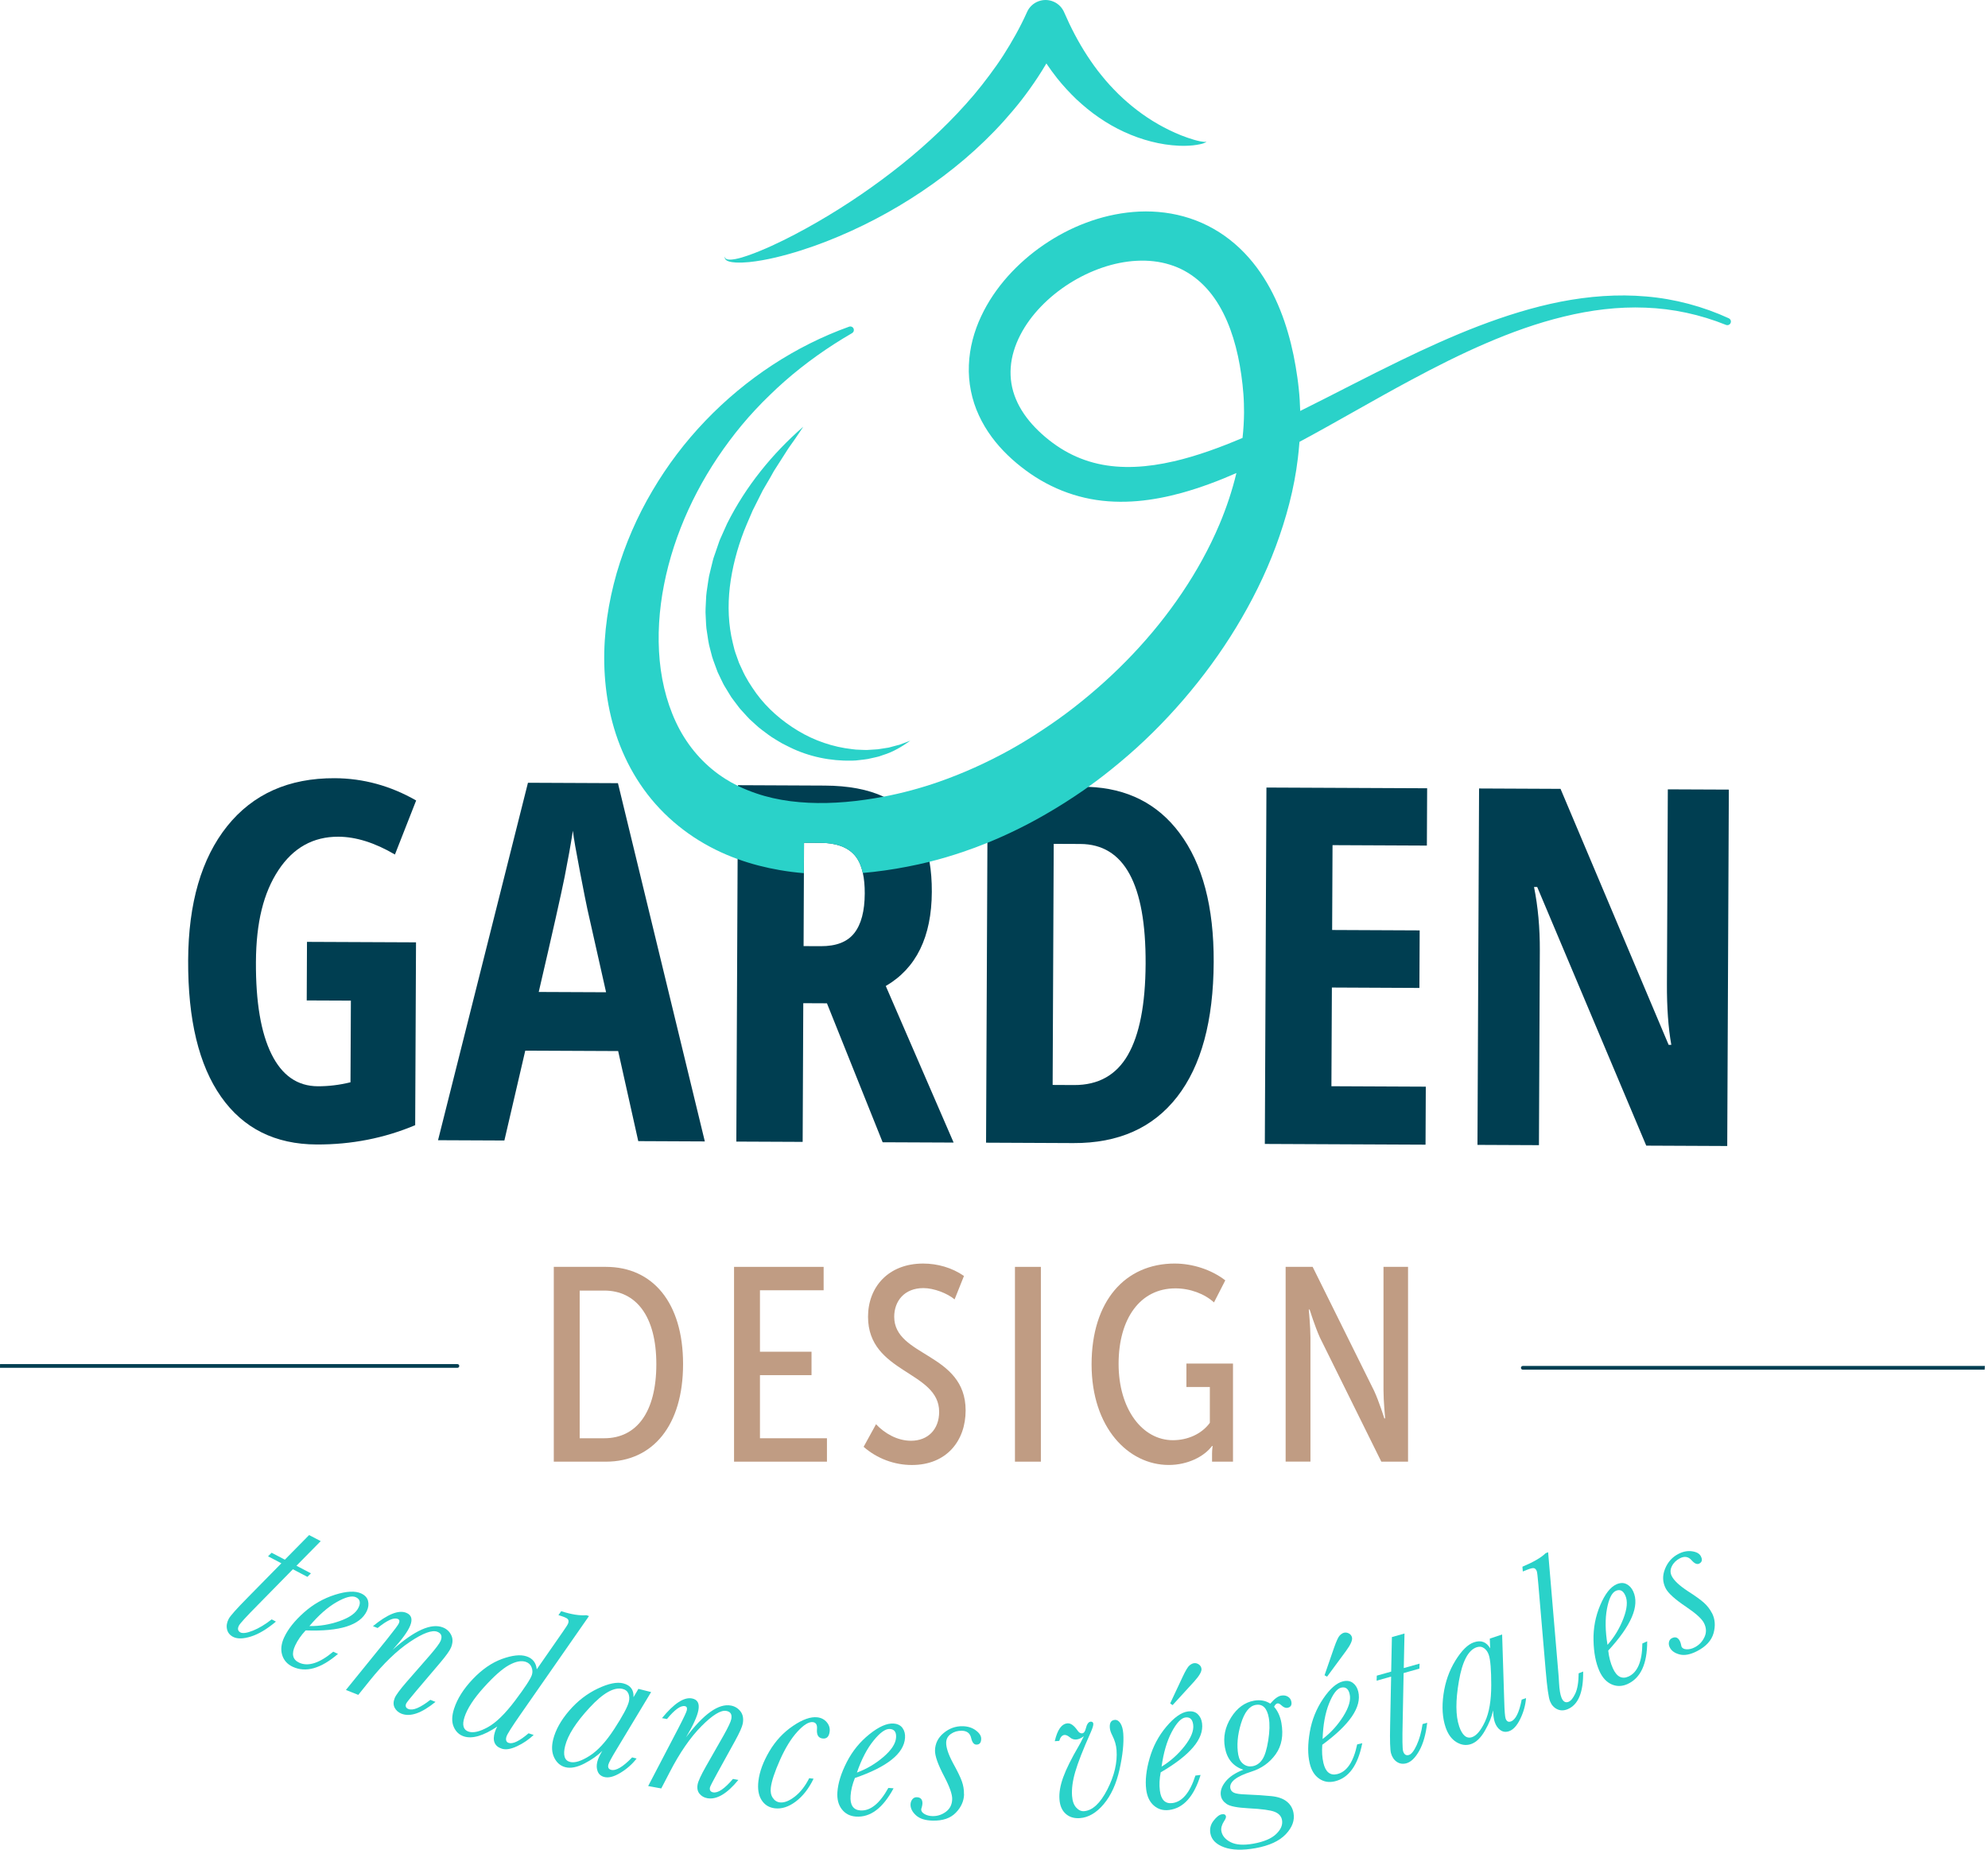 <svg xmlns="http://www.w3.org/2000/svg" fill="none" viewBox="0 0 129 120" height="120" width="129">
<g clip-path="url(#clip0_1_2)">
<path fill="#003E51" d="M76.544 54.05C75.12 52.141 73.144 51.14 70.619 51.048C70.508 51.041 70.393 51.039 70.278 51.039L64.089 51.011L63.985 74.133L69.65 74.159C72.573 74.173 74.815 73.174 76.382 71.162C77.947 69.151 78.738 66.236 78.756 62.418C78.771 58.834 78.034 56.044 76.544 54.052V54.05ZM73.188 68.442C72.433 69.75 71.269 70.401 69.697 70.394L68.305 70.387L68.375 54.747L70.098 54.754C72.947 54.766 74.361 57.355 74.338 62.523C74.326 65.159 73.942 67.131 73.188 68.44V68.442Z"></path>
<path fill="#003E51" d="M19.92 61.108L19.903 64.905L22.768 64.917L22.743 70.215C22.025 70.391 21.318 70.476 20.621 70.473C19.303 70.467 18.301 69.773 17.616 68.386C16.93 67.004 16.595 65.013 16.607 62.42C16.62 59.827 17.104 57.913 18.066 56.455C19.026 54.999 20.325 54.275 21.961 54.283C23.101 54.289 24.322 54.673 25.627 55.438L27.004 51.932C25.333 50.976 23.571 50.496 21.726 50.487C18.739 50.473 16.412 51.513 14.739 53.601C13.07 55.692 12.225 58.594 12.209 62.303C12.192 66.152 12.903 69.102 14.345 71.154C15.785 73.205 17.853 74.238 20.542 74.25C22.801 74.26 24.932 73.843 26.941 72.998L26.995 61.136L19.922 61.105L19.92 61.108Z"></path>
<path fill="#003E51" d="M40.098 50.809L34.259 50.783L28.424 73.973L32.729 73.992L34.084 68.162L40.112 68.189L41.416 74.032L45.736 74.052L40.098 50.809ZM34.958 64.355C35.862 60.469 36.421 57.981 36.638 56.891C36.854 55.799 37.033 54.801 37.174 53.895C37.223 54.337 37.376 55.217 37.629 56.53C37.882 57.845 38.044 58.665 38.117 58.992L39.328 64.374L34.961 64.355H34.958Z"></path>
<path fill="#003E51" d="M57.478 63.968C59.458 62.815 60.453 60.779 60.465 57.861C60.468 57.155 60.419 56.502 60.315 55.908C60.081 54.546 59.572 53.47 58.786 52.681C58.384 52.277 57.901 51.943 57.338 51.687C56.324 51.213 55.049 50.973 53.517 50.966L47.885 50.94L47.78 74.062L52.084 74.081L52.124 65.084L53.66 65.091L57.274 74.106L61.88 74.126L57.478 63.97V63.968ZM55.437 60.532C54.991 61.107 54.261 61.391 53.25 61.385L52.144 61.38L52.173 54.673L53.248 54.679C54.23 54.684 54.953 54.938 55.422 55.441C55.688 55.727 55.876 56.124 55.988 56.631C56.073 57.014 56.115 57.458 56.113 57.968C56.108 59.108 55.883 59.961 55.437 60.534V60.532Z"></path>
<path fill="#003E51" d="M92.589 54.856L92.606 51.14L82.178 51.093L82.074 74.215L92.502 74.262L92.519 70.499L86.395 70.471L86.425 64.067L92.104 64.094L92.122 60.361L86.442 60.335L86.467 54.83L92.591 54.858L92.589 54.856Z"></path>
<path fill="#003E51" d="M108.224 51.21L108.166 63.831C108.159 65.359 108.253 66.678 108.45 67.785H108.276L101.262 51.178L95.976 51.154L95.872 74.276L99.861 74.294L99.918 61.657C99.925 60.191 99.798 58.82 99.542 57.544H99.748L106.824 74.325L112.079 74.349L112.183 51.227L108.227 51.21H108.224Z"></path>
<path fill="#2AD2C9" d="M112.185 20.651C110.507 19.88 108.684 19.392 106.828 19.235C104.972 19.07 103.095 19.218 101.272 19.573C99.448 19.932 97.675 20.493 95.95 21.151C94.225 21.813 92.549 22.577 90.9 23.377C88.694 24.442 86.537 25.588 84.37 26.661C84.355 26.182 84.329 25.707 84.276 25.228C84.226 24.724 84.154 24.251 84.072 23.76C83.907 22.784 83.67 21.806 83.341 20.839C83.009 19.873 82.579 18.913 82 18.007C81.424 17.102 80.695 16.25 79.808 15.557C78.925 14.862 77.891 14.338 76.807 14.042C75.727 13.744 74.61 13.661 73.54 13.751C72.468 13.842 71.435 14.087 70.461 14.456C69.486 14.82 68.572 15.308 67.725 15.886C66.878 16.464 66.099 17.144 65.407 17.913C64.717 18.687 64.116 19.556 63.663 20.526C63.209 21.494 62.911 22.57 62.87 23.69C62.822 24.806 63.053 25.947 63.52 26.947C63.981 27.953 64.649 28.815 65.393 29.533C65.766 29.893 66.154 30.217 66.564 30.518C66.975 30.822 67.407 31.097 67.864 31.342C68.772 31.832 69.762 32.182 70.772 32.373C71.785 32.565 72.81 32.591 73.798 32.509C74.789 32.425 75.751 32.232 76.678 31.978C77.912 31.635 79.09 31.191 80.23 30.689C79.958 31.82 79.587 32.934 79.13 34.017C78.475 35.567 77.651 37.056 76.699 38.467C74.802 41.288 72.4 43.784 69.723 45.87C69.054 46.393 68.364 46.887 67.657 47.35C66.954 47.821 66.233 48.26 65.498 48.669C64.023 49.482 62.493 50.173 60.923 50.722C59.752 51.13 58.556 51.453 57.34 51.685C56.927 51.763 56.514 51.831 56.098 51.889C54.463 52.12 52.832 52.176 51.29 51.978C50.518 51.878 49.772 51.713 49.064 51.469C48.658 51.331 48.263 51.171 47.885 50.987C47.602 50.849 47.33 50.698 47.069 50.532C45.84 49.757 44.83 48.669 44.108 47.343C43.394 46.016 42.962 44.475 42.808 42.866C42.655 41.253 42.763 39.576 43.089 37.927C43.74 34.615 45.232 31.403 47.327 28.605C47.85 27.903 48.411 27.227 49.014 26.583C49.312 26.261 49.624 25.945 49.943 25.639C50.26 25.331 50.582 25.026 50.917 24.735C52.253 23.563 53.722 22.52 55.291 21.612C55.387 21.557 55.432 21.44 55.394 21.334C55.35 21.212 55.218 21.151 55.097 21.194C51.623 22.44 48.406 24.552 45.779 27.291C44.464 28.66 43.3 30.193 42.327 31.851C41.35 33.505 40.567 35.296 40.017 37.175C39.48 39.057 39.168 41.037 39.211 43.065C39.257 45.085 39.647 47.167 40.55 49.108C40.998 50.078 41.574 51.006 42.268 51.849C42.962 52.69 43.779 53.442 44.671 54.074C45.563 54.707 46.534 55.22 47.534 55.609C47.642 55.651 47.752 55.692 47.86 55.731C48.758 56.058 49.676 56.29 50.594 56.448C51.117 56.539 51.64 56.605 52.161 56.648L52.17 54.677L53.245 54.682C54.226 54.688 54.949 54.942 55.418 55.445C55.685 55.731 55.873 56.128 55.984 56.635C56.216 56.615 56.448 56.591 56.68 56.565C57.673 56.453 58.633 56.288 59.613 56.074C59.846 56.023 60.081 55.968 60.313 55.91C61.045 55.727 61.767 55.511 62.479 55.271C63.016 55.09 63.546 54.891 64.07 54.679C65.377 54.149 66.639 53.528 67.848 52.829C68.697 52.34 69.523 51.816 70.325 51.26C70.422 51.192 70.52 51.123 70.617 51.051C71.313 50.555 71.985 50.029 72.641 49.482C74.138 48.24 75.519 46.87 76.785 45.402C78.05 43.934 79.202 42.368 80.211 40.706C81.218 39.047 82.096 37.3 82.779 35.465C83.461 33.629 83.982 31.713 84.217 29.733C84.261 29.378 84.294 29.023 84.322 28.666C86.772 27.352 89.138 25.951 91.554 24.658C93.148 23.803 94.757 22.988 96.407 22.278C98.055 21.567 99.746 20.956 101.481 20.538C103.214 20.115 104.998 19.887 106.779 19.96C108.562 20.024 110.332 20.407 111.998 21.078C112.112 21.123 112.244 21.073 112.296 20.959C112.35 20.844 112.3 20.707 112.183 20.653L112.185 20.651ZM76.156 29.93C74.484 30.32 72.79 30.44 71.24 30.087C70.466 29.911 69.729 29.62 69.049 29.221C68.707 29.021 68.38 28.794 68.064 28.545C67.749 28.295 67.446 28.023 67.176 27.742C66.63 27.177 66.195 26.551 65.921 25.89C65.642 25.226 65.534 24.529 65.586 23.828C65.688 22.419 66.461 21.012 67.549 19.887C68.639 18.755 70.041 17.873 71.517 17.366C72.993 16.858 74.564 16.748 75.905 17.168C77.248 17.576 78.337 18.516 79.101 19.806C79.869 21.093 80.314 22.676 80.547 24.319C80.605 24.726 80.655 25.156 80.683 25.557C80.716 25.959 80.723 26.367 80.725 26.774C80.72 27.318 80.688 27.864 80.627 28.411C79.155 29.038 77.661 29.583 76.157 29.933L76.156 29.93Z"></path>
<path fill="#2AD2C9" d="M52.124 27.683C51.943 27.962 51.753 28.232 51.569 28.505C51.384 28.779 51.18 29.037 51.011 29.317C50.838 29.597 50.659 29.871 50.483 30.144C50.396 30.282 50.305 30.418 50.22 30.555L49.981 30.982L49.491 31.821L49.057 32.687L48.841 33.117L48.651 33.559C48.529 33.854 48.393 34.144 48.28 34.441C47.825 35.628 47.505 36.851 47.358 38.078C47.215 39.306 47.262 40.544 47.552 41.72L47.661 42.161C47.698 42.307 47.759 42.446 47.806 42.589L47.958 43.016L48.149 43.427C48.392 43.982 48.723 44.491 49.075 44.985C49.793 45.966 50.736 46.781 51.79 47.415C52.846 48.05 54.048 48.465 55.298 48.603C55.455 48.63 55.611 48.636 55.768 48.641C55.925 48.646 56.086 48.658 56.242 48.657L56.718 48.627C56.798 48.622 56.878 48.62 56.957 48.611L57.194 48.575C57.352 48.55 57.513 48.529 57.671 48.5L58.14 48.374C58.218 48.353 58.299 48.336 58.377 48.313L58.605 48.226C58.759 48.167 58.914 48.11 59.071 48.054C58.534 48.435 57.945 48.791 57.293 48.986L57.051 49.071C56.969 49.097 56.885 49.111 56.803 49.132L56.301 49.243C56.133 49.271 55.962 49.287 55.791 49.308C55.62 49.329 55.448 49.351 55.275 49.348C53.897 49.379 52.489 49.094 51.232 48.472L50.762 48.235C50.607 48.151 50.46 48.054 50.31 47.965C50.004 47.789 49.728 47.572 49.446 47.359C49.301 47.256 49.171 47.14 49.04 47.02L48.648 46.663C48.522 46.537 48.407 46.403 48.287 46.274C48.17 46.14 48.041 46.018 47.937 45.875L47.616 45.45L47.458 45.236L47.318 45.01L47.041 44.555C46.942 44.407 46.879 44.24 46.795 44.082L46.565 43.599L46.381 43.099C46.323 42.932 46.252 42.767 46.206 42.596L46.072 42.081C45.973 41.737 45.933 41.386 45.879 41.036C45.812 40.686 45.812 40.332 45.792 39.98C45.762 39.627 45.8 39.278 45.812 38.927C45.818 38.575 45.877 38.23 45.929 37.885C45.957 37.713 45.978 37.54 46.011 37.37L46.133 36.865L46.257 36.361C46.295 36.193 46.363 36.034 46.416 35.87L46.583 35.383C46.64 35.221 46.689 35.055 46.764 34.902L47.182 33.967C48.404 31.529 50.126 29.425 52.121 27.685L52.124 27.683Z"></path>
<path fill="#2AD2C9" d="M78.269 9.171C78.276 9.192 78.255 9.197 78.242 9.2C78.226 9.204 78.208 9.206 78.189 9.206C78.154 9.206 78.118 9.204 78.083 9.199C78.011 9.19 77.942 9.18 77.87 9.166C77.729 9.138 77.59 9.101 77.454 9.061C77.178 8.981 76.912 8.885 76.649 8.783C76.124 8.574 75.622 8.326 75.143 8.053C74.185 7.504 73.327 6.834 72.562 6.09C72.184 5.712 71.82 5.324 71.49 4.908C71.151 4.5 70.846 4.065 70.553 3.621C69.971 2.731 69.478 1.78 69.049 0.791C68.924 0.502 68.692 0.254 68.382 0.115C67.719 -0.181 66.942 0.115 66.646 0.775L66.637 0.796C66.205 1.759 65.684 2.684 65.111 3.581C64.823 4.028 64.515 4.465 64.194 4.892C63.875 5.322 63.542 5.744 63.196 6.155C61.803 7.797 60.217 9.301 58.504 10.674C56.789 12.043 54.958 13.297 53.032 14.409C52.069 14.965 51.082 15.489 50.068 15.952C49.561 16.182 49.045 16.4 48.519 16.581C48.256 16.672 47.989 16.755 47.719 16.806C47.585 16.83 47.447 16.849 47.315 16.842C47.248 16.839 47.182 16.828 47.127 16.799C47.069 16.771 47.036 16.706 47.041 16.633C47.015 16.7 47.029 16.788 47.09 16.846C47.147 16.901 47.221 16.936 47.292 16.959C47.437 17.004 47.587 17.02 47.733 17.03C48.028 17.046 48.32 17.032 48.609 17.004C49.19 16.945 49.76 16.837 50.324 16.705C51.452 16.438 52.553 16.079 53.632 15.66C55.788 14.817 57.858 13.737 59.797 12.436C61.735 11.135 63.553 9.617 65.14 7.851C65.536 7.408 65.921 6.956 66.289 6.485C66.653 6.013 67.001 5.528 67.331 5.028C67.529 4.73 67.716 4.425 67.899 4.117C68.113 4.437 68.34 4.751 68.58 5.054C68.969 5.547 69.399 6.008 69.851 6.444C70.312 6.87 70.795 7.276 71.316 7.628C72.348 8.342 73.501 8.875 74.695 9.181C75.293 9.335 75.903 9.43 76.511 9.455C76.816 9.467 77.121 9.46 77.422 9.429C77.574 9.411 77.724 9.389 77.874 9.357C77.949 9.342 78.022 9.324 78.095 9.298C78.132 9.286 78.167 9.272 78.201 9.253C78.219 9.244 78.236 9.234 78.252 9.221C78.266 9.213 78.287 9.185 78.269 9.169V9.171Z"></path>
<path fill="#C09C83" d="M35.935 82.19H39.316C42.357 82.19 44.324 84.513 44.324 88.499C44.324 92.486 42.357 94.828 39.316 94.828H35.935V82.19ZM39.208 93.309C41.301 93.309 42.589 91.629 42.589 88.501C42.589 85.373 41.264 83.728 39.208 83.728H37.615V93.309H39.208Z"></path>
<path fill="#C09C83" d="M47.632 82.19H53.445V83.708H49.313V87.695H52.659V89.215H49.313V93.309H53.66V94.828H47.632V82.19Z"></path>
<path fill="#C09C83" d="M56.843 92.398C57.415 93.006 58.239 93.471 59.116 93.471C60.226 93.471 60.941 92.721 60.941 91.594C60.941 88.929 56.326 89.109 56.326 85.425C56.326 83.513 57.631 81.975 59.904 81.975C60.834 81.975 61.782 82.244 62.551 82.78L61.943 84.3C61.477 83.907 60.601 83.567 59.921 83.567C58.668 83.567 58.025 84.426 58.025 85.427C58.025 88.038 62.659 87.752 62.659 91.505C62.659 93.471 61.425 95.044 59.17 95.044C58.042 95.044 56.917 94.633 56.04 93.865L56.845 92.398H56.843Z"></path>
<path fill="#C09C83" d="M65.86 82.19H67.542V94.828H65.86V82.19Z"></path>
<path fill="#C09C83" d="M76.234 81.975C77.379 81.975 78.613 82.369 79.508 83.066L78.775 84.496C78.166 83.942 77.236 83.585 76.27 83.585C73.981 83.585 72.585 85.551 72.585 88.484C72.585 91.416 74.124 93.435 76.109 93.435C77.056 93.435 77.97 93.041 78.506 92.308V89.983H76.985V88.464H80.008V94.828H78.649V94.309C78.649 94.077 78.686 93.809 78.686 93.809H78.649C78.13 94.506 77.056 95.042 75.84 95.042C73.21 95.042 70.832 92.611 70.832 88.517C70.832 84.422 72.996 81.974 76.234 81.974V81.975Z"></path>
<path fill="#C09C83" d="M83.424 82.19H85.177L89.166 90.234C89.489 90.93 89.828 92.021 89.828 92.021H89.882C89.882 92.021 89.774 90.913 89.774 90.197V82.188H91.367V94.826H89.632L85.642 86.763C85.32 86.047 84.98 84.957 84.98 84.957H84.926C84.926 84.957 85.034 86.084 85.034 86.78V94.825H83.424V82.186V82.19Z"></path>
<path fill="#2AD2C9" d="M20.178 102.071L19.946 102.301L19.005 101.808L16.74 104.114C15.992 104.868 15.581 105.317 15.504 105.463C15.452 105.564 15.433 105.652 15.45 105.726C15.468 105.801 15.517 105.861 15.6 105.906C15.75 105.984 16.022 105.946 16.414 105.789C16.806 105.632 17.21 105.389 17.629 105.059L17.904 105.204C17.322 105.693 16.782 106.016 16.282 106.172C15.781 106.329 15.395 106.334 15.123 106.193C14.91 106.082 14.779 105.916 14.731 105.7C14.682 105.483 14.718 105.26 14.839 105.03C14.941 104.833 15.346 104.379 16.05 103.666L18.259 101.42L17.393 100.967L17.625 100.737L18.484 101.186L20.058 99.589L20.811 99.983L19.237 101.58L20.178 102.073V102.071Z"></path>
<path fill="#2AD2C9" d="M21.625 107.155L21.933 107.299C20.823 108.253 19.842 108.532 18.991 108.133C18.641 107.97 18.413 107.712 18.308 107.363C18.204 107.015 18.249 106.63 18.446 106.212C18.695 105.683 19.117 105.152 19.715 104.619C20.312 104.086 20.985 103.701 21.736 103.462C22.485 103.226 23.055 103.198 23.444 103.381C23.683 103.492 23.829 103.654 23.883 103.863C23.935 104.072 23.909 104.291 23.803 104.518C23.587 104.979 23.148 105.314 22.487 105.523C21.827 105.732 20.941 105.815 19.833 105.775C19.539 106.09 19.314 106.414 19.157 106.749C19.028 107.022 18.986 107.252 19.028 107.438C19.07 107.625 19.197 107.768 19.406 107.865C19.992 108.14 20.731 107.903 21.625 107.155ZM20.081 105.493C20.748 105.504 21.405 105.394 22.05 105.166C22.695 104.936 23.101 104.645 23.266 104.29C23.343 104.128 23.366 103.992 23.336 103.88C23.306 103.769 23.226 103.684 23.094 103.623C22.837 103.503 22.418 103.611 21.835 103.943C21.253 104.278 20.668 104.795 20.079 105.493H20.081Z"></path>
<path fill="#2AD2C9" d="M27.924 110.279L28.259 110.413C27.808 110.78 27.396 111.029 27.029 111.157C26.659 111.284 26.333 111.291 26.047 111.177C25.851 111.099 25.704 110.97 25.61 110.793C25.516 110.615 25.516 110.408 25.61 110.171C25.688 109.974 25.945 109.624 26.38 109.122L27.886 107.398C28.294 106.926 28.529 106.609 28.595 106.446C28.653 106.301 28.663 106.181 28.628 106.085C28.593 105.989 28.51 105.916 28.377 105.864C28.044 105.732 27.452 105.948 26.603 106.515C25.753 107.083 24.883 107.922 23.991 109.035L23.249 109.958L22.447 109.638L25.098 106.367C25.582 105.763 25.845 105.411 25.885 105.31C25.915 105.235 25.924 105.176 25.912 105.131C25.899 105.086 25.864 105.051 25.807 105.028C25.549 104.925 25.113 105.122 24.503 105.62L24.2 105.5C25.146 104.723 25.864 104.434 26.356 104.631C26.527 104.699 26.635 104.802 26.678 104.939C26.722 105.077 26.703 105.249 26.619 105.46C26.469 105.836 26.089 106.36 25.479 107.033C26.905 105.768 27.992 105.284 28.743 105.584C28.984 105.679 29.163 105.843 29.278 106.075C29.395 106.306 29.392 106.576 29.268 106.883C29.189 107.08 28.952 107.412 28.557 107.879L27.015 109.694C26.6 110.183 26.38 110.462 26.354 110.528C26.321 110.611 26.316 110.681 26.342 110.74C26.368 110.799 26.419 110.843 26.499 110.874C26.647 110.934 26.842 110.913 27.079 110.813C27.318 110.712 27.6 110.535 27.926 110.279H27.924Z"></path>
<path fill="#2AD2C9" d="M34.299 112.45L34.63 112.557C34.309 112.86 33.947 113.105 33.546 113.292C33.145 113.48 32.818 113.532 32.561 113.448C32.323 113.372 32.168 113.241 32.093 113.058C32.018 112.875 32.026 112.642 32.117 112.36C32.159 112.229 32.209 112.114 32.267 112.013C31.368 112.614 30.646 112.828 30.103 112.652C29.798 112.553 29.576 112.346 29.44 112.029C29.304 111.712 29.313 111.32 29.465 110.853C29.676 110.202 30.082 109.561 30.683 108.931C31.284 108.3 31.917 107.865 32.579 107.625C33.241 107.386 33.769 107.329 34.159 107.456C34.362 107.522 34.518 107.625 34.628 107.764C34.74 107.903 34.806 108.083 34.83 108.299L36.531 105.852C36.735 105.561 36.847 105.382 36.869 105.314C36.904 105.206 36.899 105.12 36.852 105.056C36.805 104.992 36.664 104.92 36.425 104.843L36.237 104.783L36.416 104.528C37.068 104.739 37.612 104.826 38.051 104.789L38.22 104.843L33.767 111.237C33.218 112.026 32.919 112.499 32.868 112.656C32.831 112.767 32.826 112.86 32.851 112.929C32.875 112.999 32.927 113.048 33.009 113.074C33.144 113.117 33.319 113.088 33.534 112.983C33.748 112.879 34.004 112.701 34.299 112.449V112.45ZM30.137 111.416C30.055 111.667 30.038 111.871 30.085 112.027C30.13 112.184 30.24 112.289 30.411 112.344C30.712 112.442 31.129 112.344 31.659 112.052C32.19 111.759 32.778 111.186 33.422 110.331C34.067 109.476 34.43 108.92 34.513 108.664C34.567 108.499 34.56 108.33 34.49 108.159C34.421 107.989 34.295 107.874 34.111 107.813C33.818 107.719 33.457 107.79 33.023 108.03C32.591 108.269 32.047 108.751 31.394 109.474C30.74 110.197 30.32 110.845 30.136 111.414L30.137 111.416Z"></path>
<path fill="#2AD2C9" d="M41.426 109.568L42.251 109.775L40.013 113.488C39.687 114.025 39.509 114.354 39.478 114.478C39.455 114.57 39.457 114.645 39.487 114.702C39.516 114.76 39.572 114.8 39.654 114.821C39.969 114.901 40.424 114.631 41.02 114.013L41.309 114.086C41.027 114.453 40.677 114.761 40.26 115.014C39.844 115.267 39.495 115.357 39.217 115.287C39.002 115.233 38.858 115.112 38.783 114.923C38.708 114.734 38.701 114.523 38.76 114.29C38.807 114.101 38.915 113.868 39.082 113.589C38.788 113.889 38.401 114.162 37.922 114.41C37.443 114.657 37.031 114.737 36.69 114.65C36.369 114.57 36.129 114.363 35.965 114.034C35.803 113.703 35.78 113.307 35.897 112.844C36.054 112.222 36.401 111.601 36.937 110.979C37.474 110.357 38.089 109.882 38.784 109.551C39.48 109.22 40.03 109.107 40.436 109.209C40.675 109.269 40.849 109.375 40.959 109.523C41.071 109.673 41.12 109.868 41.107 110.108L41.426 109.568ZM36.674 113.259C36.597 113.56 36.585 113.8 36.639 113.976C36.691 114.152 36.81 114.263 36.993 114.31C37.294 114.387 37.714 114.256 38.249 113.919C38.784 113.582 39.323 112.996 39.867 112.158C40.408 111.322 40.722 110.739 40.804 110.409C40.853 110.218 40.844 110.042 40.78 109.882C40.715 109.722 40.592 109.619 40.408 109.573C39.851 109.432 39.131 109.838 38.255 110.789C37.376 111.74 36.85 112.564 36.674 113.259Z"></path>
<path fill="#2AD2C9" d="M47.557 115.411L47.912 115.475C47.541 115.927 47.189 116.25 46.853 116.447C46.517 116.646 46.198 116.715 45.896 116.661C45.687 116.623 45.518 116.527 45.391 116.372C45.264 116.217 45.222 116.014 45.269 115.765C45.307 115.556 45.488 115.162 45.816 114.584L46.949 112.597C47.254 112.053 47.423 111.695 47.454 111.524C47.482 111.371 47.47 111.251 47.416 111.165C47.362 111.078 47.266 111.022 47.127 110.998C46.773 110.934 46.236 111.264 45.516 111.989C44.797 112.713 44.108 113.71 43.455 114.976L42.909 116.028L42.059 115.873L44.007 112.142C44.363 111.454 44.551 111.057 44.57 110.949C44.584 110.871 44.581 110.81 44.559 110.768C44.539 110.726 44.498 110.698 44.438 110.688C44.164 110.638 43.777 110.918 43.277 111.526L42.956 111.466C43.73 110.519 44.377 110.092 44.896 110.188C45.077 110.221 45.203 110.3 45.274 110.427C45.346 110.552 45.359 110.726 45.319 110.949C45.246 111.348 44.978 111.937 44.514 112.715C45.661 111.193 46.632 110.503 47.426 110.65C47.681 110.697 47.888 110.822 48.048 111.026C48.207 111.23 48.257 111.494 48.198 111.82C48.16 112.029 47.994 112.402 47.7 112.938L46.55 115.023C46.241 115.585 46.079 115.9 46.067 115.97C46.051 116.059 46.06 116.129 46.097 116.181C46.133 116.233 46.192 116.266 46.276 116.282C46.435 116.311 46.619 116.252 46.834 116.106C47.048 115.96 47.288 115.73 47.557 115.415V115.411Z"></path>
<path fill="#2AD2C9" d="M52.511 115.362L52.792 115.397C52.48 116.04 52.095 116.533 51.635 116.879C51.175 117.224 50.722 117.37 50.276 117.316C49.901 117.271 49.615 117.092 49.416 116.78C49.219 116.468 49.151 116.055 49.214 115.54C49.287 114.936 49.524 114.295 49.923 113.619C50.322 112.943 50.833 112.393 51.459 111.97C52.083 111.547 52.611 111.362 53.043 111.414C53.292 111.444 53.492 111.55 53.646 111.729C53.799 111.911 53.864 112.113 53.836 112.337C53.796 112.67 53.642 112.82 53.374 112.787C53.102 112.754 52.982 112.552 53.013 112.179C53.038 111.902 52.949 111.75 52.746 111.726C52.483 111.695 52.151 111.9 51.745 112.343C51.339 112.785 50.962 113.394 50.615 114.173C50.269 114.95 50.07 115.55 50.018 115.972C49.984 116.238 50.026 116.459 50.143 116.635C50.26 116.811 50.413 116.911 50.607 116.933C50.884 116.966 51.204 116.843 51.569 116.562C51.933 116.282 52.246 115.881 52.51 115.362H52.511Z"></path>
<path fill="#2AD2C9" d="M57.643 115.994L57.983 116.019C57.29 117.308 56.476 117.919 55.538 117.853C55.151 117.825 54.848 117.668 54.625 117.379C54.402 117.092 54.306 116.717 54.339 116.256C54.381 115.672 54.585 115.024 54.949 114.312C55.315 113.6 55.805 112.999 56.42 112.508C57.035 112.017 57.556 111.787 57.985 111.818C58.248 111.837 58.443 111.935 58.567 112.111C58.693 112.289 58.745 112.501 58.727 112.75C58.691 113.259 58.401 113.729 57.859 114.161C57.318 114.593 56.523 114.99 55.474 115.35C55.312 115.751 55.219 116.134 55.193 116.501C55.172 116.803 55.214 117.032 55.322 117.191C55.428 117.349 55.597 117.438 55.829 117.454C56.474 117.499 57.079 117.013 57.645 115.994H57.643ZM55.605 114.998C56.232 114.768 56.805 114.431 57.325 113.985C57.844 113.539 58.117 113.121 58.145 112.731C58.157 112.551 58.131 112.417 58.063 112.323C57.997 112.231 57.891 112.181 57.745 112.17C57.462 112.149 57.108 112.4 56.687 112.921C56.263 113.441 55.903 114.135 55.605 114.997V114.998Z"></path>
<path fill="#2AD2C9" d="M62.558 116.405C62.547 116.844 62.371 117.243 62.024 117.6C61.679 117.959 61.177 118.131 60.522 118.116C60.036 118.105 59.673 117.99 59.435 117.769C59.196 117.55 59.079 117.316 59.084 117.071C59.088 116.938 59.126 116.827 59.201 116.733C59.276 116.639 59.37 116.595 59.484 116.597C59.738 116.602 59.864 116.74 59.856 117.008C59.856 117.069 59.839 117.156 59.808 117.269C59.787 117.322 59.778 117.362 59.776 117.389C59.775 117.503 59.844 117.602 59.989 117.687C60.134 117.773 60.308 117.818 60.51 117.823C60.825 117.83 61.117 117.736 61.38 117.541C61.643 117.346 61.779 117.072 61.787 116.719C61.794 116.412 61.624 115.925 61.273 115.256C60.865 114.483 60.665 113.919 60.672 113.565C60.682 113.112 60.869 112.734 61.235 112.431C61.601 112.128 62.012 111.98 62.471 111.991C62.805 111.998 63.091 112.088 63.324 112.264C63.56 112.44 63.675 112.623 63.669 112.816C63.664 113.067 63.558 113.189 63.35 113.184C63.195 113.18 63.084 113.039 63.019 112.759C62.95 112.45 62.748 112.292 62.413 112.285C62.145 112.28 61.909 112.348 61.707 112.489C61.505 112.63 61.402 112.82 61.397 113.055C61.39 113.375 61.538 113.819 61.843 114.389C62.129 114.904 62.321 115.298 62.416 115.57C62.512 115.841 62.558 116.118 62.551 116.4L62.558 116.405Z"></path>
<path fill="#2AD2C9" d="M68.732 112.943L68.443 112.964C68.612 112.219 68.889 111.832 69.274 111.804C69.481 111.789 69.697 111.947 69.926 112.276C70.011 112.402 70.107 112.461 70.215 112.454C70.328 112.445 70.408 112.343 70.455 112.146C70.525 111.857 70.63 111.707 70.771 111.696C70.879 111.689 70.936 111.736 70.945 111.839C70.952 111.938 70.893 112.128 70.766 112.412C70.276 113.508 69.947 114.35 69.774 114.943C69.601 115.535 69.532 116.059 69.565 116.515C69.589 116.844 69.678 117.095 69.832 117.266C69.987 117.436 70.156 117.515 70.339 117.503C70.889 117.463 71.395 116.994 71.853 116.099C72.311 115.202 72.512 114.35 72.452 113.541C72.43 113.22 72.337 112.905 72.179 112.595C72.079 112.403 72.025 112.235 72.015 112.088C71.992 111.768 72.1 111.599 72.341 111.581C72.482 111.571 72.604 111.646 72.705 111.804C72.806 111.963 72.867 112.182 72.888 112.464C72.933 113.09 72.852 113.868 72.646 114.798C72.439 115.728 72.097 116.477 71.623 117.043C71.149 117.609 70.63 117.914 70.07 117.954C69.699 117.98 69.392 117.888 69.152 117.672C68.911 117.457 68.777 117.146 68.748 116.736C68.716 116.313 68.798 115.834 68.992 115.3C69.185 114.765 69.526 114.081 70.014 113.246C70.089 113.117 70.159 112.987 70.22 112.855C70.274 112.747 70.311 112.675 70.332 112.64C70.152 112.771 69.987 112.842 69.837 112.853C69.682 112.865 69.542 112.818 69.422 112.712C69.291 112.604 69.176 112.551 69.077 112.558C68.922 112.569 68.807 112.696 68.735 112.938L68.732 112.943Z"></path>
<path fill="#2AD2C9" d="M77.567 115.193L77.905 115.152C77.477 116.55 76.795 117.309 75.863 117.426C75.478 117.475 75.148 117.379 74.875 117.14C74.599 116.902 74.434 116.552 74.376 116.094C74.303 115.514 74.376 114.838 74.598 114.068C74.817 113.299 75.181 112.614 75.689 112.013C76.196 111.413 76.663 111.085 77.09 111.033C77.351 111 77.562 111.057 77.719 111.207C77.876 111.357 77.97 111.555 78.001 111.803C78.064 112.308 77.872 112.825 77.424 113.354C76.976 113.884 76.274 114.427 75.316 114.984C75.235 115.408 75.218 115.803 75.263 116.167C75.3 116.466 75.387 116.684 75.523 116.818C75.659 116.954 75.842 117.006 76.072 116.978C76.713 116.898 77.213 116.303 77.569 115.193H77.567ZM75.375 114.612C75.945 114.265 76.441 113.823 76.865 113.285C77.287 112.747 77.475 112.283 77.426 111.895C77.403 111.717 77.351 111.59 77.267 111.512C77.184 111.433 77.069 111.404 76.924 111.423C76.644 111.458 76.346 111.773 76.032 112.365C75.718 112.959 75.499 113.708 75.375 114.612ZM76.088 110.622L75.931 110.512L76.731 108.807C76.929 108.382 77.083 108.128 77.189 108.044C77.295 107.959 77.393 107.912 77.482 107.902C77.59 107.888 77.693 107.916 77.792 107.983C77.891 108.051 77.947 108.145 77.963 108.262C77.985 108.44 77.829 108.713 77.496 109.084L76.089 110.622H76.088Z"></path>
<path fill="#2AD2C9" d="M80.678 114.816C80.345 114.702 80.08 114.526 79.881 114.286C79.683 114.046 79.55 113.741 79.484 113.368C79.362 112.691 79.496 112.041 79.885 111.423C80.273 110.805 80.772 110.441 81.38 110.333C81.57 110.298 81.753 110.298 81.929 110.328C82.105 110.357 82.27 110.425 82.429 110.526C82.694 110.214 82.929 110.042 83.135 110.005C83.302 109.976 83.447 109.998 83.572 110.075C83.696 110.152 83.771 110.261 83.797 110.406C83.837 110.629 83.75 110.759 83.536 110.798C83.415 110.819 83.283 110.761 83.138 110.625C83.046 110.537 82.962 110.498 82.887 110.512C82.809 110.526 82.737 110.599 82.675 110.73C82.915 111.003 83.074 111.352 83.149 111.773C83.292 112.578 83.171 113.253 82.785 113.8C82.394 114.349 81.866 114.728 81.204 114.937C80.219 115.247 79.763 115.608 79.836 116.015C79.859 116.146 79.937 116.242 80.068 116.305C80.198 116.367 80.458 116.406 80.843 116.418C81.514 116.446 82.067 116.482 82.495 116.526C82.926 116.569 83.259 116.686 83.497 116.876C83.736 117.066 83.882 117.315 83.936 117.621C84.022 118.095 83.855 118.553 83.435 118.997C83.015 119.441 82.359 119.742 81.467 119.903C80.625 120.052 79.946 120.033 79.428 119.843C78.911 119.653 78.614 119.354 78.541 118.945C78.487 118.643 78.555 118.368 78.747 118.121C78.937 117.874 79.115 117.736 79.277 117.706C79.439 117.677 79.531 117.724 79.552 117.844C79.564 117.908 79.524 118.009 79.433 118.145C79.28 118.384 79.219 118.6 79.254 118.795C79.308 119.096 79.508 119.337 79.857 119.514C80.206 119.692 80.695 119.723 81.328 119.612C82.006 119.49 82.501 119.283 82.809 118.986C83.117 118.692 83.245 118.389 83.189 118.077C83.145 117.832 82.987 117.654 82.711 117.544C82.438 117.435 81.873 117.358 81.016 117.315C80.27 117.276 79.796 117.181 79.59 117.031C79.381 116.886 79.259 116.709 79.223 116.5C79.17 116.207 79.27 115.902 79.521 115.587C79.772 115.272 80.157 115.014 80.678 114.816ZM80.355 113.859C80.402 114.119 80.512 114.316 80.686 114.446C80.861 114.579 81.058 114.624 81.275 114.586C81.532 114.54 81.743 114.398 81.906 114.155C82.072 113.915 82.201 113.501 82.295 112.914C82.389 112.327 82.401 111.837 82.332 111.447C82.274 111.127 82.175 110.897 82.032 110.758C81.889 110.618 81.704 110.568 81.476 110.61C81.066 110.683 80.749 111.089 80.524 111.825C80.3 112.562 80.242 113.241 80.352 113.858L80.355 113.859Z"></path>
<path fill="#2AD2C9" d="M88.065 113.17L88.396 113.093C88.115 114.53 87.519 115.355 86.605 115.568C86.228 115.657 85.89 115.596 85.592 115.387C85.294 115.178 85.092 114.849 84.986 114.398C84.851 113.828 84.855 113.149 84.993 112.36C85.13 111.571 85.421 110.852 85.862 110.202C86.303 109.551 86.734 109.178 87.152 109.079C87.41 109.018 87.624 109.054 87.795 109.187C87.966 109.319 88.081 109.507 88.138 109.749C88.255 110.246 88.117 110.78 87.728 111.353C87.338 111.926 86.697 112.539 85.803 113.194C85.768 113.624 85.792 114.018 85.876 114.377C85.946 114.671 86.054 114.878 86.204 114.998C86.354 115.118 86.54 115.152 86.765 115.099C87.394 114.951 87.828 114.309 88.067 113.168L88.065 113.17ZM85.824 112.821C86.355 112.416 86.801 111.925 87.166 111.345C87.53 110.765 87.668 110.286 87.577 109.904C87.537 109.73 87.471 109.608 87.378 109.54C87.286 109.472 87.171 109.455 87.028 109.488C86.753 109.553 86.49 109.896 86.24 110.519C85.991 111.143 85.852 111.911 85.822 112.823L85.824 112.821ZM86.115 108.778L85.948 108.685L86.564 106.905C86.718 106.463 86.843 106.193 86.939 106.099C87.035 106.005 87.127 105.946 87.214 105.925C87.321 105.901 87.425 105.916 87.532 105.974C87.638 106.031 87.704 106.118 87.73 106.233C87.77 106.407 87.645 106.696 87.35 107.099L86.113 108.776L86.115 108.778Z"></path>
<path fill="#2AD2C9" d="M92.115 107.928L92.103 108.255L91.08 108.543L91.017 111.773C90.991 112.834 91.001 113.443 91.045 113.603C91.076 113.713 91.123 113.788 91.186 113.832C91.249 113.875 91.327 113.884 91.418 113.858C91.582 113.812 91.752 113.598 91.928 113.215C92.104 112.832 92.233 112.377 92.31 111.851L92.61 111.768C92.522 112.522 92.35 113.128 92.094 113.584C91.838 114.041 91.561 114.31 91.266 114.394C91.034 114.458 90.827 114.429 90.642 114.305C90.457 114.18 90.33 113.993 90.261 113.743C90.201 113.528 90.182 112.922 90.205 111.921L90.269 108.772L89.328 109.037L89.339 108.71L90.273 108.448L90.32 106.207L91.137 105.977L91.09 108.219L92.113 107.931L92.115 107.928Z"></path>
<path fill="#2AD2C9" d="M96.666 106.31L97.472 106.038L97.609 110.369C97.627 110.996 97.656 111.369 97.698 111.491C97.728 111.58 97.771 111.641 97.829 111.676C97.885 111.709 97.953 111.712 98.034 111.684C98.343 111.58 98.578 111.106 98.742 110.265L99.024 110.169C98.986 110.631 98.861 111.08 98.648 111.519C98.435 111.958 98.191 112.222 97.919 112.315C97.709 112.386 97.522 112.362 97.357 112.243C97.191 112.125 97.071 111.951 96.994 111.724C96.931 111.541 96.897 111.287 96.886 110.962C96.801 111.374 96.625 111.813 96.356 112.28C96.088 112.747 95.787 113.037 95.452 113.151C95.138 113.257 94.825 113.215 94.509 113.025C94.194 112.835 93.959 112.515 93.805 112.064C93.6 111.456 93.552 110.746 93.666 109.932C93.779 109.119 94.037 108.386 94.441 107.731C94.846 107.076 95.246 106.681 95.644 106.547C95.875 106.468 96.079 106.461 96.254 106.528C96.428 106.594 96.574 106.73 96.696 106.939L96.672 106.312L96.666 106.31ZM94.68 111.989C94.779 112.283 94.9 112.491 95.041 112.611C95.18 112.731 95.34 112.759 95.52 112.7C95.814 112.6 96.097 112.262 96.363 111.689C96.63 111.117 96.764 110.331 96.766 109.335C96.766 108.339 96.714 107.679 96.604 107.357C96.539 107.168 96.438 107.026 96.297 106.926C96.156 106.827 95.996 106.808 95.818 106.869C95.272 107.054 94.889 107.783 94.668 109.058C94.446 110.333 94.452 111.31 94.682 111.989H94.68Z"></path>
<path fill="#2AD2C9" d="M102.44 108.558L102.729 108.443C102.75 109.796 102.41 110.611 101.71 110.892C101.469 110.988 101.243 110.986 101.035 110.883C100.826 110.78 100.675 110.61 100.579 110.368C100.485 110.131 100.394 109.49 100.305 108.442L99.819 102.754C99.779 102.271 99.746 101.996 99.718 101.926C99.676 101.822 99.617 101.759 99.54 101.738C99.463 101.717 99.307 101.756 99.07 101.85L98.814 101.953L98.789 101.643C99.507 101.341 100.009 101.05 100.293 100.768L100.457 100.702L101.119 108.515C101.131 108.637 101.149 108.861 101.166 109.189C101.19 109.621 101.243 109.936 101.321 110.133C101.373 110.263 101.438 110.352 101.515 110.399C101.591 110.444 101.68 110.448 101.781 110.408C101.931 110.348 102.076 110.171 102.217 109.877C102.358 109.582 102.433 109.143 102.438 108.562L102.44 108.558Z"></path>
<path fill="#2AD2C9" d="M106.575 106.622L106.885 106.482C106.889 107.945 106.462 108.87 105.605 109.257C105.251 109.415 104.909 109.422 104.575 109.274C104.242 109.126 103.98 108.842 103.789 108.421C103.548 107.888 103.419 107.221 103.402 106.421C103.384 105.622 103.531 104.859 103.838 104.136C104.146 103.414 104.495 102.963 104.887 102.787C105.127 102.679 105.345 102.672 105.538 102.768C105.732 102.863 105.88 103.025 105.983 103.253C106.192 103.718 106.162 104.269 105.89 104.906C105.619 105.544 105.108 106.27 104.357 107.085C104.406 107.513 104.505 107.895 104.657 108.231C104.78 108.506 104.928 108.689 105.098 108.778C105.267 108.866 105.458 108.863 105.669 108.769C106.258 108.502 106.56 107.787 106.572 106.622H106.575ZM104.31 106.712C104.752 106.212 105.096 105.643 105.341 105.005C105.587 104.366 105.629 103.87 105.467 103.513C105.394 103.349 105.305 103.243 105.202 103.194C105.099 103.145 104.981 103.151 104.848 103.21C104.59 103.327 104.399 103.715 104.275 104.373C104.15 105.032 104.162 105.812 104.31 106.714V106.712Z"></path>
<path fill="#2AD2C9" d="M111.09 104.65C111.291 105.04 111.324 105.476 111.192 105.955C111.057 106.433 110.7 106.824 110.115 107.123C109.682 107.344 109.308 107.416 108.994 107.336C108.68 107.255 108.466 107.106 108.355 106.888C108.294 106.771 108.274 106.653 108.297 106.536C108.32 106.42 108.381 106.334 108.482 106.282C108.708 106.165 108.884 106.228 109.006 106.467C109.034 106.521 109.062 106.606 109.088 106.719C109.095 106.775 109.106 106.813 109.118 106.839C109.17 106.94 109.28 106.994 109.447 107.001C109.614 107.008 109.789 106.965 109.97 106.872C110.251 106.728 110.461 106.508 110.601 106.211C110.74 105.915 110.73 105.608 110.568 105.293C110.428 105.019 110.045 104.673 109.419 104.25C108.693 103.764 108.248 103.363 108.086 103.048C107.879 102.646 107.865 102.222 108.043 101.782C108.22 101.341 108.511 101.017 108.919 100.808C109.217 100.655 109.512 100.601 109.801 100.643C110.09 100.685 110.28 100.793 110.367 100.965C110.482 101.188 110.446 101.346 110.261 101.441C110.122 101.512 109.958 101.441 109.768 101.225C109.56 100.986 109.308 100.944 109.01 101.096C108.771 101.219 108.595 101.39 108.485 101.611C108.375 101.832 108.374 102.047 108.482 102.257C108.628 102.543 108.97 102.863 109.508 103.219C110.005 103.536 110.36 103.792 110.573 103.985C110.786 104.178 110.958 104.401 111.087 104.652L111.09 104.65Z"></path>
<path fill="#003E51" d="M29.801 88.619C29.801 88.687 29.747 88.74 29.681 88.74H0C0.005 88.665 0.005 88.59 0.002 88.517V88.498H29.681C29.749 88.498 29.801 88.552 29.801 88.618V88.619Z"></path>
<path fill="#003E51" d="M128.796 88.619H98.814C98.746 88.619 98.693 88.673 98.693 88.74C98.693 88.806 98.747 88.86 98.814 88.86H128.782L128.796 88.618V88.619Z"></path>
</g>
<defs>
<clipPath id="clip0_1_2">
<rect fill="white" height="120" width="128.796"></rect>
</clipPath>
</defs>
</svg>
